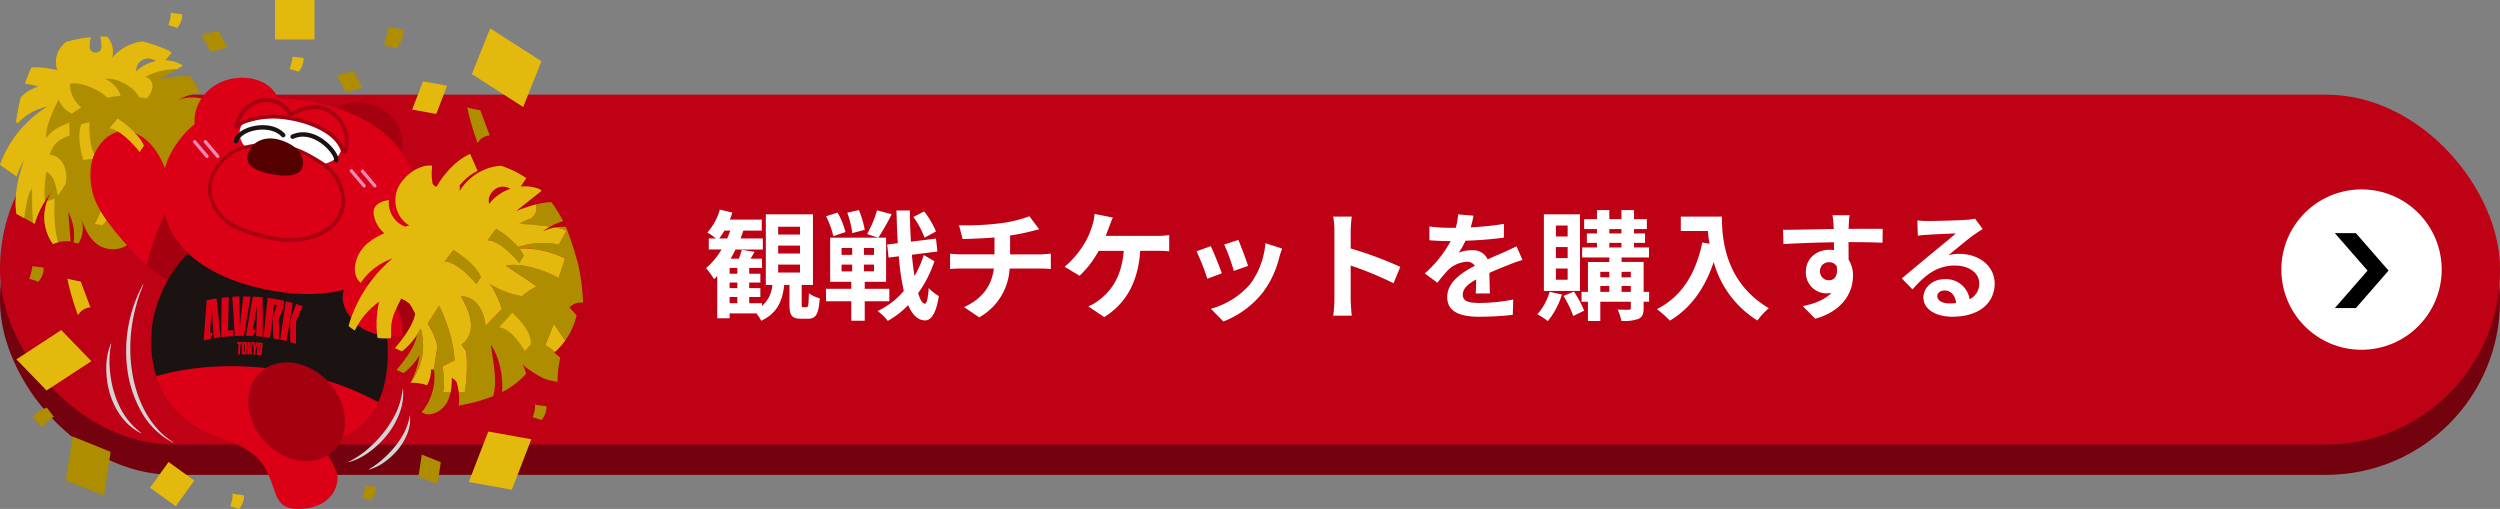 <svg xmlns="http://www.w3.org/2000/svg" width="589.458" height="120" viewBox="0 0 589.458 120">
  <rect x="0" y="0" width="589.458" height="120" fill="#808080" stroke="none"/>
  <g id="组_26015" data-name="组 26015" transform="translate(-16 -1265.013)">
    <g id="组_25719" data-name="组 25719" transform="translate(16 1433.487)">
      <rect id="矩形_25839" data-name="矩形 25839" width="589.458" height="82.49" rx="41" transform="translate(0 -139)" fill="#74010e"/>
    </g>
    <g id="组_25714" data-name="组 25714" transform="translate(16 1287.332)">
      <rect id="矩形_25839-2" data-name="矩形 25839" width="589.458" height="82.49" rx="41" fill="#be0115"/>
      <path id="路径_110972" data-name="路径 110972" d="M-136.36-10.836h5.152V-8.96h-5.152Zm0-4.48h5.152v1.876h-5.152Zm0-4.452h5.152v1.848h-5.152ZM-147.812-3.192h1.82v1.456h-1.82Zm1.82-5.488h-1.82v-1.372h1.82Zm0,3.388h-1.82V-6.608h1.82ZM-150.276-17a13.246,13.246,0,0,0,1.232-1.848h1.4c-.224.616-.476,1.26-.728,1.848ZM-130.424-.784c-.364,0-.392-.084-.392-.812V-6.048h2.66V-22.68h-11.116V-6.048h1.54a7.158,7.158,0,0,1-2.436,4.956v-.644h-3.024V-3.192h2.632v-2.1h-2.632V-6.608h2.632V-8.68h-2.632v-1.372h3.024v-2.184h-2.716c.308-.476.644-1.036.952-1.6l-3-.5a16.742,16.742,0,0,1-.7,2.1h-1.96c.42-.7.812-1.4,1.176-2.156h6.44V-17h-5.264q.378-.924.672-1.848h4.34v-2.6h-7.532a16.5,16.5,0,0,0,.588-1.652l-2.94-.7a13.835,13.835,0,0,1-2.94,5.4,14.73,14.73,0,0,1,2.016,1.4h-1.68v2.6h3a17.234,17.234,0,0,1-3.64,4.4,19.6,19.6,0,0,1,1.876,2.6c.252-.224.5-.476.756-.728V1.82h2.912V.672h6.3a8.05,8.05,0,0,1,1.148,1.736c3.864-1.792,5.012-4.76,5.432-8.456h1.232V-1.54c0,2.6.476,3.472,2.744,3.472h1.624c1.82,0,2.52-.98,2.772-4.816a8.19,8.19,0,0,1-2.548-1.176c-.084,2.884-.168,3.276-.56,3.276Zm31.276-17.864a20.453,20.453,0,0,0-2.8-4.732l-2.52,1.316a21.588,21.588,0,0,1,2.632,4.872Zm-16.8-.392a23.069,23.069,0,0,0-1.372-4.648l-2.744.616a22.21,22.21,0,0,1,1.176,4.816Zm-4.536.532A18.061,18.061,0,0,0-122.36-23.1l-2.716.868a18.963,18.963,0,0,1,1.708,4.7Zm-.924,7.672h2.492v1.6h-2.492Zm0-3.92h2.492v1.624h-2.492Zm7.644,1.624h-2.38v-1.624h2.38Zm0,3.892h-2.38v-1.6h2.38Zm3.612,7.056v-2.94h-5.8V-6.776h5.04V-17.192h-1.82a57.765,57.765,0,0,0,3.136-5.516l-3.444-.924a26.875,26.875,0,0,1-2.352,5.6l2.548.84H-124.1V-6.776h4.984v1.652h-5.964v2.94h5.964V2.408h3.164V-2.184Zm8.12-10.892a24.938,24.938,0,0,1-2.184,4.928c-.252-1.484-.448-3.192-.616-5.012l6.02-.756-.336-3.052-5.908.728c-.14-2.324-.224-4.788-.252-7.364h-3.164c.084,2.744.168,5.32.308,7.728l-2.492.308.336,3.08,2.408-.308a55.941,55.941,0,0,0,1.176,8.176A18.374,18.374,0,0,1-112.924.112a11.894,11.894,0,0,1,2.408,2.324A20.222,20.222,0,0,0-105.7-1.288c.952,2.268,2.24,3.556,3.92,3.612,1.176.056,2.576-1.036,3.3-5.74a10.137,10.137,0,0,1-2.38-1.9c-.168,2.408-.448,3.7-.924,3.7-.588-.056-1.12-.952-1.568-2.492a27.732,27.732,0,0,0,3.836-7.532Zm20.356-.168V-17.7a45.2,45.2,0,0,0,4.7-.924c.476-.112,1.2-.308,2.156-.532l-2.3-3.08a30.349,30.349,0,0,1-7.056,1.68,66.075,66.075,0,0,1-9.548.448l.868,3.248c1.876-.056,4.816-.14,7.5-.364v3.976h-7.9a24.374,24.374,0,0,1-2.576-.168V-9.8c.728-.056,1.764-.112,2.632-.112h7.7c-.532,4.144-2.772,7.14-7.028,9.1L-88.956,1.6A14.027,14.027,0,0,0-81.788-9.912h7.252c.756,0,1.708.056,2.464.112v-3.612c-.616.056-1.96.168-2.548.168Zm22.54-4.368c.308-.728.56-1.456.784-2.044s.588-1.568.9-2.268l-4.312-.868a11,11,0,0,1-.588,2.884A17.6,17.6,0,0,1-63.98-16.1a21.441,21.441,0,0,1-4.844,5.768L-65.3-8.2a22.958,22.958,0,0,0,4.508-5.88h5.908c-.448,5.852-2.772,9.3-5.712,11.536A10.426,10.426,0,0,1-63.252-.98l3.78,2.52c5.068-3.192,7.98-8.176,8.484-15.624h3.92a28.943,28.943,0,0,1,2.912.112v-3.836a18.36,18.36,0,0,1-2.912.2Zm31.276.952-3.332,1.092a46.637,46.637,0,0,1,2.268,6.216l3.36-1.176C-25.956-11.816-27.328-15.456-27.86-16.66Zm6.384.784a18.871,18.871,0,0,1-3.556,9.6,18.84,18.84,0,0,1-9.3,5.852l2.94,3a21.866,21.866,0,0,0,9.38-6.944,22.577,22.577,0,0,0,3.808-8.2c.168-.56.336-1.148.672-2.044Zm-12.88.7-3.36,1.2A56.556,56.556,0,0,1-35.168-7.5l3.416-1.288C-32.312-10.36-33.656-13.748-34.356-15.176ZM10.332-10.3a91.449,91.449,0,0,0-11.7-4.34V-18.76a30.451,30.451,0,0,1,.252-3.388H-5.488a19.529,19.529,0,0,1,.28,3.388V-2.688A29.961,29.961,0,0,1-5.488,1.2H-1.12c-.112-1.12-.252-3.08-.252-3.892v-7.924A80.875,80.875,0,0,1,8.736-6.44ZM31.444-4.032c-.028-1.26-.084-3.3-.112-4.844,1.708-.784,3.276-1.4,4.508-1.876a29.4,29.4,0,0,1,3.3-1.176l-1.4-3.22c-1.008.476-1.988.952-3.052,1.428-1.148.5-2.324.98-3.752,1.652a3.777,3.777,0,0,0-3.7-2.156,8.678,8.678,0,0,0-3.136.56,16.937,16.937,0,0,0,1.6-2.8,90.331,90.331,0,0,0,9.044-.728l.028-3.248a64.03,64.03,0,0,1-7.84.812c.336-1.12.532-2.072.672-2.744l-3.64-.308a15.43,15.43,0,0,1-.56,3.164H22.064a35.576,35.576,0,0,1-4.872-.308v3.248c1.512.14,3.556.2,4.676.2H22.2a27.1,27.1,0,0,1-6.1,7.616l2.968,2.212A35.512,35.512,0,0,1,21.644-9.6a6.862,6.862,0,0,1,4.34-1.9,2.167,2.167,0,0,1,1.932.952c-3.164,1.624-6.524,3.864-6.524,7.392,0,3.584,3.276,4.62,7.616,4.62a76.718,76.718,0,0,0,7.84-.448L36.96-2.6a42.412,42.412,0,0,1-7.868.812c-2.716,0-4.032-.42-4.032-1.96,0-1.372,1.12-2.464,3.164-3.584-.028,1.2-.056,2.492-.112,3.3Zm18.34-13.44H47.012v-2.576h2.772Zm0,5.1H47.012v-2.6h2.772Zm0,5.1H47.012V-9.912h2.772ZM52.7-22.68H44.184V-4.62H52.7ZM45.528-4.424A13.283,13.283,0,0,1,42.644.868a17.049,17.049,0,0,1,2.464,1.624A18.536,18.536,0,0,0,48.44-3.78Zm3.276.98a24.263,24.263,0,0,1,2.3,4.732L53.676.028A25.544,25.544,0,0,0,51.268-4.48ZM62.5-4.4V-5.8H64.68v1.4ZM57.484-5.8h2.128v1.4H57.484Zm2.128-3.332V-7.84H57.484V-9.128Zm5.068,0V-7.84H62.5V-9.128ZM59.612-15.96h2.856v1.092H59.612Zm0-3.248h2.856v1.036H59.612ZM68.992-4.4H67.7v-7.056H62.5v-1.064h6.468v-2.352H65.436V-15.96h2.6v-2.212h-2.6v-1.036H68.46V-21.56H65.436v-2.128H62.468v2.128H59.612v-2.128H56.7v2.128H53.676v2.352H56.7v1.036H54.32v2.212H56.7v1.092H53.2v2.352h6.412v1.064h-5.04V-4.4H53.06v2.324h1.512V2.464h2.912V-2.072h7.2V-.616c0,.308-.112.42-.476.42-.336,0-1.54,0-2.632-.028a10.2,10.2,0,0,1,.868,2.66A10.009,10.009,0,0,0,66.5,1.96c.924-.448,1.2-1.148,1.2-2.548V-2.072h1.288Zm7.476-17.752v3.388h6.384c.084.952.2,1.96.392,3.024l-1.708-.308C80-8.68,76.664-3.276,70.84-.336A26.593,26.593,0,0,1,73.892,2.38c4.872-2.912,8.232-7.56,10.332-13.832a23.659,23.659,0,0,0,10.3,13.8A17.927,17.927,0,0,1,97.216-.56c-10.3-6.076-11.06-16.3-11.06-21.588ZM109.284-9.212a2.07,2.07,0,0,1,2.128-2.184,1.977,1.977,0,0,1,1.82.98c.364,2.408-.672,3.276-1.82,3.276A2.06,2.06,0,0,1,109.284-9.212Zm14.784-10.052c-1.456-.028-5.236,0-8.036,0,0-.336.028-.616.028-.84.028-.448.112-1.932.2-2.38h-4.032a18.762,18.762,0,0,1,.252,2.408,7.107,7.107,0,0,1,.028.84c-3.724.056-8.764.2-11.928.2l.084,3.36c3.416-.2,7.7-.364,11.9-.42l.028,1.848a6.652,6.652,0,0,0-1.092-.084c-3.024,0-5.544,2.044-5.544,5.18a4.885,4.885,0,0,0,4.788,5.1A5.987,5.987,0,0,0,112-4.2c-1.54,1.652-3.976,2.576-6.776,3.164l2.94,2.968c6.776-1.9,8.9-6.5,8.9-10.108a6.837,6.837,0,0,0-1.036-3.836c0-1.2,0-2.716-.028-4.116,3.752,0,6.356.056,8.036.14ZM139.748-1.68c-1.624,0-2.8-.7-2.8-1.736,0-.7.672-1.316,1.708-1.316,1.512,0,2.548,1.176,2.716,2.968A14.618,14.618,0,0,1,139.748-1.68Zm6.1-19.992a13.372,13.372,0,0,1-2.128.28c-1.568.14-7.5.28-8.96.28-.784,0-1.736-.056-2.52-.14l.112,3.612a18.3,18.3,0,0,1,2.268-.224c1.456-.112,5.264-.28,6.692-.308-1.372,1.2-4.256,3.528-5.8,4.816-1.652,1.344-4.984,4.172-6.944,5.768l2.52,2.6c2.968-3.36,5.74-5.628,10-5.628,3.22,0,5.74,1.68,5.74,4.172a4.043,4.043,0,0,1-2.268,3.78,5.583,5.583,0,0,0-5.908-4.732c-2.94,0-4.984,2.072-4.984,4.312,0,2.772,2.912,4.536,6.776,4.536,6.692,0,10.024-3.472,10.024-7.84,0-4.032-3.584-6.972-8.288-6.972a9.324,9.324,0,0,0-2.6.308c1.736-1.4,4.648-3.864,6.132-4.9q.924-.63,1.932-1.26Z" transform="translate(319.839 50.904)" fill="#fff"/>
      <circle id="椭圆_378" data-name="椭圆 378" cx="18.904" cy="18.904" r="18.904" transform="translate(537.902 22.341)" fill="#fff"/>
      <g id="组_25717" data-name="组 25717" transform="translate(550.518 32.652)">
        <g id="组_22953" data-name="组 22953">
          <path id="路径_53131" data-name="路径 53131" d="M154.952,23.89H149.99l7.708,8.835-7.708,8.827h4.962l7.7-8.827Z" transform="translate(-149.99 -23.89)"/>
        </g>
      </g>
    </g>
    <g id="组_25716" data-name="组 25716" transform="translate(16 1265.013)">
      <path id="路径_53153" data-name="路径 53153" d="M124.336,166.873c-4.6-2.4-10.788-1.88-13.3,2.729-.475.87-.774,1.464-1.046,1.9a3.141,3.141,0,0,1-.612.762,5.509,5.509,0,0,1-3.26.656c-.951.01-3.021-.006-3.021-.006s-.505,0-1.13,0c.035.307.073.617.11.928,8.949.247,18.139,2.964,26.226,6.781a21,21,0,0,0,.931-2.1A9.635,9.635,0,0,0,124.336,166.873Z" transform="translate(-59.91 -125.504)" fill="#dc0017"/>
      <path id="路径_53154" data-name="路径 53154" d="M101.191,144.486c-.06-.034-.126-.059-.188-.091l.13.133Z" transform="translate(-59.881 -124.868)" fill="#ae8d00"/>
      <path id="路径_53155" data-name="路径 53155" d="M94.53,142.369l1.341-1.511a9.9,9.9,0,0,0-2.154.19A2.1,2.1,0,0,1,94.53,142.369Z" transform="translate(-59.661 -124.762)" fill="#ae8d00"/>
      <path id="路径_53156" data-name="路径 53156" d="M85.859,138.331" transform="translate(-59.425 -124.686)" fill="#ae8d00"/>
      <path id="路径_53157" data-name="路径 53157" d="M109.9,157.02a5.959,5.959,0,0,0-3.149-2.641l2.441.178a49.216,49.216,0,0,0-2.639-6.69,9.73,9.73,0,0,0-5.717.138,14.234,14.234,0,0,1,4.949-1.647,43.473,43.473,0,0,0-2.286-3.834l-.017,0a22.47,22.47,0,0,0-7.45.855l5.674-3.332c-.038-.049-.079-.1-.116-.145a7.846,7.846,0,0,0-4.055-1.147,9.955,9.955,0,0,0-6.8,2.627,2.8,2.8,0,0,1,2.295-3,2.911,2.911,0,0,1,2.354.559,9.966,9.966,0,0,1,2.154-.189l1.533-1.727c-.145-.15-.3-.291-.447-.438a36.085,36.085,0,0,0-6.351-2.285,10.736,10.736,0,0,0-1.628.3,11.083,11.083,0,0,0-5.6,3.573h0a5.4,5.4,0,0,0,.192-1.289,5.31,5.31,0,0,0-1.382-3.728c-.529-.009-1.058-.008-1.587.008a7.2,7.2,0,0,1,.209,1.255c.041.592.211,1.61-.3,2.118a1.465,1.465,0,0,1-2.4-.565A8.545,8.545,0,0,1,80,133.312a31.6,31.6,0,0,0-5.8,1.107,7.1,7.1,0,0,0-1.7,1.965,5.72,5.72,0,0,0-.376,4.691,26.2,26.2,0,0,0-4.231-.627,12.324,12.324,0,0,0-1.892.007q-.858,1.919-1.525,3.871a10.409,10.409,0,0,1,3.115.627,11.837,11.837,0,0,0-2.666,1.3,7.4,7.4,0,0,0-1.393,1.225,50.976,50.976,0,0,0-1.132,5.677,3.369,3.369,0,0,0,.354.482,13.158,13.158,0,0,1,7.071-3.995A26.668,26.668,0,0,0,58.6,163.4l3.942,2.753a16.091,16.091,0,0,1,1.748-3.908c-.039.375-2.721,6.594-1.807,12.705l4.286,2.336a21.115,21.115,0,0,1,3.847-7.3,11.067,11.067,0,0,0,.484,12.079,7.81,7.81,0,0,1,4.147-.605q-.272-3.446-.543-6.893a11.477,11.477,0,0,1,1.247,7.149c.389.066.777.171,1.146.21a6.717,6.717,0,0,0,.6-5.98c.892,2.395,1.89,4.922,4.155,6.4s6.218,1.278,7.69-1.046q-1.127-1.321-2.254-2.641l2.524-.878c.618,2.078,2.288,2.5,1.468,4.617,1.383-.231.985,1.406,2.368,1.175a18.308,18.308,0,0,0-.145-10.343,11.213,11.213,0,0,0,6.629,4.269l2.076-3.655-2.027-2.075a13.72,13.72,0,0,0,5.434-6.725l-1.225-1.634c1.438-1.377,4.4-.755,4.75,1a6.118,6.118,0,0,0,1.592-3.612Q110.387,158.9,109.9,157.02Z" transform="translate(-58.603 -124.529)" fill="#ae8d00"/>
      <path id="路径_53158" data-name="路径 53158" d="M83.451,178.75l-1.776-.328s3.23-5.737,2.345-8.774l2.9.919S85.913,176.21,83.451,178.75Z" transform="translate(-59.298 -125.63)" fill="#e4b90e"/>
      <path id="路径_53159" data-name="路径 53159" d="M78.361,154.431l1.942-.425s-.495,6.229,1.85,8.493l-3.352.363S77.1,157.6,78.361,154.431Z" transform="translate(-59.185 -125.158)" fill="#e4b90e"/>
      <path id="路径_53160" data-name="路径 53160" d="M105.835,182.607c-1.79-3.755-6.944-16.8-8.943-20.416s-5.513-6.654-9.335-6c-3.3.564-5.975,3.906-6.733,7.571a16.144,16.144,0,0,0,1.834,10.669c1.684,3.158,5.977,8.189,8.426,10.626,3.268,3.251,6.933,6.426,11.168,7.769Z" transform="translate(-59.265 -125.221)" fill="#dc0017"/>
      <path id="路径_53161" data-name="路径 53161" d="M106.249,183.064c-1-2.109-3.072-7.148-5.044-11.8a56.686,56.686,0,0,0-6.916,16.876,24.1,24.1,0,0,0,8.378,5.143Z" transform="translate(-59.679 -125.678)" fill="#a5000f"/>
      <path id="路径_53162" data-name="路径 53162" d="M93.343,159.477l-1,1.505s-4.012-5.22-7.154-5.6l1.981-2.305S91.97,156.216,93.343,159.477Z" transform="translate(-59.404 -125.13)" fill="#e4b90e"/>
      <path id="路径_53163" data-name="路径 53163" d="M149.669,218.982c1.945-5.631,1.779-12.357.645-17.64-.378-1.764-3.012-11.26-5.752-11.463l-39.693-4.837A29.219,29.219,0,0,0,97.5,195.851c-5.18,12.772-1.72,29.211,15.979,34.069,0,0,5.247,2.062,7.3,4.525,4.788,5.752,2.486,11.545,9.033,11.646s9.352-3.747,9.508-7.233c.106-2.343-4.375-8.691-4.38-8.7.14.2,1.723-.13,1.918-.159a16.82,16.82,0,0,0,4.546-1.337A15.809,15.809,0,0,0,149.669,218.982Z" transform="translate(-59.709 -126.094)" fill="#dc0017"/>
      <path id="路径_53164" data-name="路径 53164" d="M150.314,201.342c-.378-1.764-3.012-11.26-5.752-11.463l-39.693-4.837A29.219,29.219,0,0,0,97.5,195.851a27.839,27.839,0,0,0-.966,18.937c15.9-4.588,36.76-2.439,52.356,6.134q.435-.944.782-1.941C151.614,213.351,151.448,206.625,150.314,201.342Z" transform="translate(-59.709 -126.094)" fill="#1a1311"/>
      <path id="路径_53165" data-name="路径 53165" d="M147.84,189.957c-5.45,1.282-8.643,6.8-2.8,12.5,6.379,6.214,24.242,2.247,24.689-6.463s-8.314-8.317-11.623-6.748-1.631,1.8-1.631,1.8S151.648,189.062,147.84,189.957Z" transform="translate(-61.115 -126.194)" fill="#dc0017"/>
      <path id="路径_53166" data-name="路径 53166" d="M158.169,189.241c-2.2,1.043-2.2,1.494-1.946,1.679.2.072.314.119.314.119a.8.8,0,0,1-.314-.119c-1.115-.41-5.086-1.724-8.325-.962a8.663,8.663,0,0,0-4.04,2.122,14.807,14.807,0,0,1,10.081,5.514,11.857,11.857,0,0,1,2.114,7.8c6.686-.538,13.465-4.084,13.739-9.408C170.24,187.28,161.478,187.673,158.169,189.241Z" transform="translate(-61.173 -126.194)" fill="#a5000f"/>
      <path id="路径_53167" data-name="路径 53167" d="M155.8,160.969a9.457,9.457,0,0,0-3.185-9.14c-3.351-2.818-8.424-3.72-12.062-1.28C146.856,152.657,152.367,155.913,155.8,160.969Z" transform="translate(-61.073 -125.011)" fill="#a5000f"/>
      <path id="路径_53168" data-name="路径 53168" d="M158.1,172.546a13.635,13.635,0,0,1-.447,3.753c-.02.083-.047.162-.072.242-.1.4-.2.8-.32,1.2a20.923,20.923,0,0,1-1.346,3.321c-.072.155-.15.306-.23.46a21.435,21.435,0,0,1-10.178,10c-6.889,3.254-15.365,3.127-22.95,1.579-12.391-2.526-24.838-9.291-24.593-23.475a20.623,20.623,0,0,1,.435-3.892c.083-.38.175-.756.281-1.132l.072-.3a13.662,13.662,0,0,1,1.362-3.377,19.391,19.391,0,0,1,2.141-3.333,24.1,24.1,0,0,1,3.44-3.531v-.008c-.443-4.7,3.044-9.1,7.732-10.416,4.75-1.334,10.206.112,11.917,4.415a44.41,44.41,0,0,1,13.713,2.248c9.276,3.056,16.876,8.571,18.749,18.607A17.992,17.992,0,0,1,158.1,172.546Z" transform="translate(-59.789 -124.831)" fill="#dc0017"/>
      <path id="路径_53169" data-name="路径 53169" d="M108.828,162.55a.4.4,0,0,1-.3-.14l-2.957-3.5a.4.4,0,0,1,.6-.511l2.958,3.5a.4.4,0,0,1-.048.558A.391.391,0,0,1,108.828,162.55Z" transform="translate(-60.016 -125.286)" fill="#e88ab3"/>
      <path id="路径_53170" data-name="路径 53170" d="M111.436,162.547a.4.4,0,0,1-.3-.14l-2.958-3.5a.4.4,0,0,1,.605-.511l2.957,3.5a.4.4,0,0,1-.3.651Z" transform="translate(-60.095 -125.286)" fill="#e88ab3"/>
      <path id="路径_53171" data-name="路径 53171" d="M147.018,169.728a.394.394,0,0,1-.3-.141l-2.957-3.5a.4.4,0,1,1,.605-.511l2.957,3.5a.4.4,0,0,1-.3.652Z" transform="translate(-61.167 -125.503)" fill="#e88ab3"/>
      <path id="路径_53172" data-name="路径 53172" d="M149.626,169.724a.4.4,0,0,1-.3-.14l-2.958-3.5a.4.4,0,0,1,.605-.511l2.957,3.5a.4.4,0,0,1-.3.651Z" transform="translate(-61.246 -125.503)" fill="#e88ab3"/>
      <path id="路径_53173" data-name="路径 53173" d="M136.653,154.706a86.022,86.022,0,0,0-14.3-3.2c-3.512-.364-5.155,3.025-5.336,3.821a4.088,4.088,0,0,0,.229,2.946,3.4,3.4,0,0,0,2.59,2.148c1.622.379,3.159-.557,6.583.241,4.01,1.07,5.005,2.472,7.146,2.973a6.472,6.472,0,0,0,4.76-.464,4.267,4.267,0,0,0,2.378-2.415C141.039,159.973,141.35,156.189,136.653,154.706Z" transform="translate(-60.359 -125.082)" fill="#fff"/>
      <path id="路径_53174" data-name="路径 53174" d="M140.665,170.453c-1.122-4.613-3.743-6.212-7.726-8.445a21.446,21.446,0,0,0-6.066-2.268h0c-.17-.037-.331-.07-.479-.1a16.1,16.1,0,0,0-5.886-.1c-3.6.606-5.9,1.087-8.6,4.368-4.967,6.046-1.289,12.686,4.185,15.074a33.537,33.537,0,0,0,3.441,1.327l0,0c.139.042.277.084.42.125a45.709,45.709,0,0,0,5.067,1.169C133.028,183.107,142.842,179.4,140.665,170.453Z" transform="translate(-60.139 -125.318)" fill="#dc0017"/>
      <path id="路径_53175" data-name="路径 53175" d="M141.161,170.346c-1.151-4.709-3.826-6.406-7.961-8.714a22.136,22.136,0,0,0-6.8-2.427l-.209-.038v0a16.237,16.237,0,0,0-5.7-.031c-3.726.633-6.095,1.182-8.836,4.524a9.566,9.566,0,0,0-2.395,7.442,11.161,11.161,0,0,0,6.661,8.253,31.355,31.355,0,0,0,3.988,1.505c.074.023.146.046.22.067l.088.024h0c1.613.47,3.2.788,4.711,1.072,5.185.977,10.637-.292,13.768-3.1A8.282,8.282,0,0,0,141.161,170.346Zm-3.084,7.931c-2.892,2.607-7.986,3.8-12.868,2.9-1.5-.275-3.069-.588-4.661-1.047h0c-.088-.024-.177-.047-.265-.074a30.207,30.207,0,0,1-3.919-1.464,10.462,10.462,0,0,1-6.3-7.7,8.671,8.671,0,0,1,2.195-6.754c2.56-3.113,4.7-3.6,8.359-4.212a15.571,15.571,0,0,1,5.463.049v0c.066.013.135.024.2.037a21.193,21.193,0,0,1,6.5,2.346c4.031,2.27,6.433,3.8,7.491,8.175A7.5,7.5,0,0,1,138.077,178.278Z" transform="translate(-60.128 -125.306)" fill="#a5000f"/>
      <path id="路径_53176" data-name="路径 53176" d="M125.614,158.06c-.113-.026-.227-.046-.34-.069l-.007.016c-2.835-.454-5.586.786-6.441,3.734-.639,2.206,1.467,3.643,4.462,4.36.129.03.257.057.385.084,3.94.864,7.337.715,8-1.419C132.641,161.615,129.789,159.018,125.614,158.06Z" transform="translate(-60.415 -125.276)" fill="#540000"/>
      <ellipse id="椭圆_377" data-name="椭圆 377" cx="10.279" cy="12.643" rx="10.279" ry="12.643" transform="matrix(0.743, -0.67, 0.67, 0.743, 53.827, 94.582)" fill="#a5000f"/>
      <path id="路径_53177" data-name="路径 53177" d="M121.319,207.528c-.117,1.165-.177,1.747-.3,2.911.449.034.672.054,1.118.1.133-1.159.2-1.739.329-2.9C122.01,207.588,121.78,207.566,121.319,207.528Zm.407,2.5-.184-.017c.086-.807.129-1.21.214-2.018l.188.017C121.858,208.815,121.814,209.219,121.726,210.025Z" transform="translate(-60.485 -126.771)" fill="#dc0017"/>
      <path id="路径_53178" data-name="路径 53178" d="M122.321,196.533c.059,3.727.065,5.588.029,9.3-.615-.068-.923-.1-1.542-.139.1-2.9.136-4.359.192-7.273-.389,2.33-.581,3.5-.961,5.829.293.014.438.023.73.044-.3.538-.446.81-.738,1.354-.655-.034-.982-.044-1.64-.05.626-3.7.948-5.546,1.611-9.231C120.933,196.406,121.4,196.44,122.321,196.533Z" transform="translate(-60.405 -126.435)" fill="#dc0017"/>
      <path id="路径_53179" data-name="路径 53179" d="M110.511,206.22c-.181-2.886-.282-4.328-.5-7.211-.165,2.391-.244,3.586-.4,5.975.292-.056.437-.083.73-.135-.245.6-.367.907-.605,1.514-.655.126-.98.2-1.631.348.27-3.79.414-5.685.722-9.475.923-.191,1.388-.274,2.318-.415.417,3.656.6,5.489.927,9.158C111.445,206.065,111.134,206.112,110.511,206.22Z" transform="translate(-60.095 -126.449)" fill="#dc0017"/>
      <path id="路径_53180" data-name="路径 53180" d="M115.224,205.673c-1.136.07-1.7.124-2.837.272.05-3.718.069-5.579.091-9.3.678-.083,1.017-.118,1.7-.175h0c-.068,3.16-.106,4.74-.193,7.9.517-.048.776-.067,1.294-.1C115.258,204.832,115.246,205.112,115.224,205.673Z" transform="translate(-60.224 -126.438)" fill="#dc0017"/>
      <path id="路径_53181" data-name="路径 53181" d="M115.065,196.407c.682-.045,1.022-.06,1.7-.078.056,2.847.075,4.27.092,7.113.318-2.851.478-4.276.8-7.127.68,0,1.02,0,1.7.024-.631,3.694-.938,5.544-1.533,9.249-.866,0-1.3.013-2.168.058C115.468,201.952,115.348,200.1,115.065,196.407Z" transform="translate(-60.305 -126.433)" fill="#dc0017"/>
      <path id="路径_53182" data-name="路径 53182" d="M117.417,207.816c-.142,0-.212,0-.355,0-.06,1.006-.09,1.508-.152,2.513-.19,0-.284.007-.474.014.057-1,.085-1.508.141-2.514l-.355.014c.009-.17.014-.254.022-.424.48-.018.721-.025,1.2-.03C117.433,207.562,117.428,207.646,117.417,207.816Z" transform="translate(-60.34 -126.767)" fill="#dc0017"/>
      <path id="路径_53183" data-name="路径 53183" d="M119.137,210.34c-.189-.006-.283-.008-.472-.012.092-1.17.138-1.755.228-2.926.194,0,.291.007.485.014C119.283,208.585,119.234,209.17,119.137,210.34Z" transform="translate(-60.414 -126.768)" fill="#dc0017"/>
      <path id="路径_53184" data-name="路径 53184" d="M120.614,210.41c-.188-.013-.282-.018-.469-.028.043-.461.064-.691.108-1.151-.074-.658-.112-.986-.189-1.644-.134.471-.2.707-.333,1.18.062.64.092.96.15,1.6-.178-.009-.268-.013-.446-.019-.048-.639-.073-.959-.125-1.6.132-.531.2-.8.332-1.325l.4.018h0c.194.01.291.015.484.027.01.445.015.667.023,1.111.092-.438.138-.657.231-1.094.193.014.29.02.483.036-.218.693-.326,1.041-.54,1.736C120.682,209.721,120.66,209.951,120.614,210.41Z" transform="translate(-60.433 -126.768)" fill="#dc0017"/>
      <path id="路径_53185" data-name="路径 53185" d="M124.976,206.192c-.043-1.865-.073-2.8-.149-4.672.395-1.267.595-1.9,1-3.156-.267-.049-.4-.074-.669-.118-.374,3.132-.566,4.7-.961,7.818-.61-.094-.917-.135-1.53-.2.405-3.667.6-5.5.98-9.181a34.74,34.74,0,0,1,3.9.693c-.106.756-.159,1.133-.266,1.886-.419,1-.626,1.508-1.034,2.522.082,1.881.114,2.818.161,4.69C125.838,206.348,125.552,206.293,124.976,206.192Z" transform="translate(-60.534 -126.444)" fill="#dc0017"/>
      <path id="路径_53186" data-name="路径 53186" d="M128.209,206.895c-.593-.156-.891-.228-1.491-.359.547-3.613.814-5.423,1.335-9.05.654.155.98.241,1.626.423C129.1,201.511,128.81,203.308,128.209,206.895Z" transform="translate(-60.656 -126.469)" fill="#dc0017"/>
      <path id="路径_53187" data-name="路径 53187" d="M129.156,207.156c.022-2.035.024-3.055,0-5.1.553-1.56.833-2.337,1.4-3.884.61.186.913.285,1.514.5-.632,1.506-.945,2.265-1.559,3.789.033,2.061.037,3.088.024,5.133C129.991,207.4,129.714,207.317,129.156,207.156Z" transform="translate(-60.73 -126.489)" fill="#dc0017"/>
      <path id="路径_53188" data-name="路径 53188" d="M117.537,207.392c-.075,1.174-.113,1.76-.19,2.934.453-.007.68-.007,1.132,0,.09-1.171.135-1.756.223-2.928C118.236,207.389,118,207.388,117.537,207.392Zm.5,2.458h-.187c.057-.814.086-1.221.142-2.036h.191C118.129,208.628,118.1,209.035,118.04,209.85Z" transform="translate(-60.374 -126.767)" fill="#dc0017"/>
      <path id="路径_53189" data-name="路径 53189" d="M71.854,172.585l-1.8.531a11.525,11.525,0,0,0-.443,1.605c.022.224.046.441.072.639a2.935,2.935,0,0,0-.215.258,10.686,10.686,0,0,0,1.957,7.636,7.813,7.813,0,0,1,1.218-.417C71.343,178.778,71.854,172.585,71.854,172.585Z" transform="translate(-58.928 -125.718)" fill="#e4b90e"/>
      <path id="路径_53190" data-name="路径 53190" d="M101.7,140.044l-.118-.143a7.739,7.739,0,0,0-3.9-1.14c-.051,0-.1-.008-.158-.008.075-.083.146-.167.221-.25.439-.491.875-.985,1.315-1.48-.146-.146-.3-.289-.448-.435a35.842,35.842,0,0,0-6.35-2.284,10.812,10.812,0,0,0-1.631.3,11.12,11.12,0,0,0-5.6,3.575,5.144,5.144,0,0,0,.194-1.291,5.306,5.306,0,0,0-1.381-3.725c-.53-.012-1.057-.008-1.588,0a7.23,7.23,0,0,1,.209,1.255c.04.594.21,1.611-.3,2.122a1.468,1.468,0,0,1-2.4-.566,8.586,8.586,0,0,1,.234-2.66,31.614,31.614,0,0,0-5.8,1.1,7.108,7.108,0,0,0-1.7,1.964,5.721,5.721,0,0,0-.376,4.691,26.271,26.271,0,0,0-4.232-.626,12.085,12.085,0,0,0-1.892.008q-.855,1.917-1.525,3.868a10.383,10.383,0,0,1,3.116.629,11.769,11.769,0,0,0-2.665,1.3,7.369,7.369,0,0,0-1.393,1.223,51.253,51.253,0,0,0-1.133,5.678,3.719,3.719,0,0,0,.352.482,13.146,13.146,0,0,1,7.071-3.994A26.652,26.652,0,0,0,58.6,163.4q1.971,1.378,3.942,2.751a16.039,16.039,0,0,1,1.75-3.908c-.04.376-2.723,6.6-1.809,12.708q.908.493,1.817.99c.46-2.787.785-5.863,1.889-6.96-.036,2.1-.02,5.554.206,8.1.122.068.249.135.376.207a20.675,20.675,0,0,1,2.4-5.278A29.84,29.84,0,0,1,69.545,165c2.145,1.129,2.236,4.05,2.735,5.614.654-.915,1.264-1.865,1.829-2.839.582-3.322-.875-6.576-3.765-6.71.733-2.719,2.289-3.725,4.66-4.556-.028-1.038-.051-2.075-.08-3.112-1.369.76-3.373,1.093-5.412,3.647-.293-2.383,1.6-6.516,2.9-8.991a6.277,6.277,0,0,0,3.151,3.258,24.981,24.981,0,0,1,2.213-1.445,7.132,7.132,0,0,1-2.672-5.546c2.427-.7,7.327,1.567,8.745,3.234a19.713,19.713,0,0,1,3.159-.38c-.059-1.441-2.43-3.769-3.666-4.014,2.744-.491,6.92,1.9,8.041,4.26.605.091,1.207.2,1.8.324a4.438,4.438,0,0,0,1.295-2.32,2.2,2.2,0,0,0-1.616-2.767,15.611,15.611,0,0,1,7.5-1.824C100.816,140.567,101.259,140.306,101.7,140.044Zm-10.974,1.335a2.8,2.8,0,0,1,2.3-2.993,2.885,2.885,0,0,1,2.351.559A8.822,8.822,0,0,0,90.729,141.378Z" transform="translate(-58.603 -124.529)" fill="#e4b90e"/>
      <path id="路径_53191" data-name="路径 53191" d="M69.618,174.788c-.059.3-.109.6-.144.9a2.935,2.935,0,0,1,.215-.258C69.663,175.229,69.64,175.012,69.618,174.788Z" transform="translate(-58.931 -125.785)" fill="#e4b90e"/>
      <path id="路径_53192" data-name="路径 53192" d="M192.024,179.174h0c.225-.126.454-.245.685-.36l.144-.071q.276-.134.558-.257l.2-.085q.268-.113.539-.216c.065-.025.13-.051.2-.076.24-.089.483-.174.726-.25h0a30.8,30.8,0,0,0-2.784-4.449c-.308,0-.616.024-.922.052a17.123,17.123,0,0,0-2.7.478,2.875,2.875,0,0,1-.665,2.89c-.7.763,0,0-3.148,1.622-1.472,0-2.75.053-3.587.129a90.93,90.93,0,0,1,10.757.594Z" transform="translate(-62.301 -125.743)" fill="#ae8d00"/>
      <path id="路径_53193" data-name="路径 53193" d="M199.158,193.546q-.068-.618-.15-1.235-.164-1.231-.383-2.445-.111-.607-.235-1.207a82.044,82.044,0,0,0-2.976-9.239h-.019c-.207-.013-.415-.019-.624-.02-.148,0-.3.006-.446.012-.058,0-.115,0-.174,0-.191.011-.382.027-.574.048l-.032,0c-.2.022-.408.051-.612.085h0c-.109.017-.218.032-.326.053.108-.021.217-.036.326-.053a9.683,9.683,0,0,1,2.613.76l-1.817,3.309a17.885,17.885,0,0,0-9.582.559,22.566,22.566,0,0,0-5.184-4.286l-1.118,1.473-.231.3-.681.9c3.264.107,7.484,5.35,7.484,5.35l1.018-1.717a8.054,8.054,0,0,0-1.044-1.715,23.339,23.339,0,0,1,10.755,2.291c.008.678-1.369,4-1.362,4.674-8.181-4.185-12.542-2.908-12.542-2.908l7.27,4.834a20.694,20.694,0,0,0-3.468,2.393,22.727,22.727,0,0,1-7.725-2.977c1.153,1,2.638,4.759,2.986,5.947l-3.909,4.08c.051-1.383-1.011-6.995-5.747-7.052,2.091,3.574,3.863,8.265.457,11.129-.108.09-.209.183-.321.271l.984,1.379c.454,1.559.316,5.682.013,8.288-.07.6-.148,1.112-.23,1.5-.473.006-.95.007-1.425.01a13.555,13.555,0,0,1,0,3.221,41.835,41.835,0,0,0,8.129-2.225,14.338,14.338,0,0,0,.4-4.554c-.025-.528-.069-1.058-.123-1.587-.109-1.058-.264-2.109-.416-3.122-.077-.506-.152-1-.221-1.484s-.132-.949-.181-1.4h0a13.838,13.838,0,0,1,1,1.794q.147.317.282.644a18.349,18.349,0,0,1,1.025,3.485,20.929,20.929,0,0,1,.3,2.232,21.641,21.641,0,0,1,.064,2.272q-.01.38-.033.758h0l.371-.188a20,20,0,0,0,2.8-1.821q.666-.519,1.293-1.109c.416-.393.82-.811,1.206-1.254q-.18-.572-.385-1.133c-.138-.373-.285-.744-.446-1.108h0c.23.263.474.513.729.753a28.278,28.278,0,0,0,4.169,2.6q.4.154.806.283a13.561,13.561,0,0,0,1.674.413c.285.051.573.093.864.127h0a26.714,26.714,0,0,1,.627-5.69l-.6-.5-.812-.678c.052-.046.1-.093.153-.14a7.434,7.434,0,0,0-2.274-1.566l2-5.071s1.219,1.651,2.7,3.927a16.488,16.488,0,0,0,1.8-3.192,14.9,14.9,0,0,0,.878-2.78l-1.648-1.784a2.989,2.989,0,0,1,1.032-.831,3.625,3.625,0,0,1,.838-.293,3.94,3.94,0,0,1,.885-.091l.055,0c.129,0,.258.01.386.024Q199.362,195.407,199.158,193.546Z" transform="translate(-61.965 -125.923)" fill="#ae8d00"/>
      <path id="路径_53194" data-name="路径 53194" d="M166.341,217.458c0-.074,0-.152.007-.228a26.759,26.759,0,0,0-.3-4.374l2.813-1.409c-.238-6.3-3.61-12.887-3.61-12.887l-2.725,4.253a14.848,14.848,0,0,1,2.338,5.571c-.358,1.32-.475,3.273-.95,5.286.034.007.069.011.1.017h0c.039.271.066.545.085.82,0,.062.008.125.012.188.014.251.021.5.02.756v.065a12.848,12.848,0,0,1-.15,1.814,13.224,13.224,0,0,1-.645,2.509l-.031.084c-.09.243-.188.485-.294.723-.01.023-.019.048-.03.071q-.176.391-.376.771l0,0c-.124.233-.257.46-.4.685-.038.061-.078.121-.116.182q-.164.256-.341.5c-.044.061-.087.123-.133.184-.159.214-.324.426-.5.629h0a2.693,2.693,0,0,0,1.141.477,3.231,3.231,0,0,0,.411.041,3.588,3.588,0,0,0,.789-.069l.145-.032a4.577,4.577,0,0,0,.616-.19,5.032,5.032,0,0,0,.5-.23,5.652,5.652,0,0,0,.95-.619c.089-.073.177-.147.263-.225a5.657,5.657,0,0,0,1.173-1.477,8.525,8.525,0,0,0,.846-2.423c-.6,0-1.2,0-1.8-.008A8.228,8.228,0,0,0,166.341,217.458Z" transform="translate(-61.693 -126.501)" fill="#ae8d00"/>
      <path id="路径_53195" data-name="路径 53195" d="M161.244,209.061a14.863,14.863,0,0,0-.152-3.193,16.487,16.487,0,0,0-.364-1.721c-.1.169-.831,1.339-.915,1.464C159.4,209.023,155,213.9,155,213.9l1.676.734a15.156,15.156,0,0,0,3.758-4.237,19.334,19.334,0,0,1-2.14,6.514A14.6,14.6,0,0,0,161.244,209.061Z" transform="translate(-61.509 -126.669)" fill="#ae8d00"/>
      <path id="路径_53196" data-name="路径 53196" d="M168.744,185.061l-2.029,2.673c3.263.107,7.484,5.35,7.484,5.35l1.017-1.717h0C173.756,187.983,168.744,185.061,168.744,185.061Z" transform="translate(-61.862 -126.094)" fill="#ae8d00"/>
      <path id="路径_53197" data-name="路径 53197" d="M183.069,200.3l-3.109,3.417c3.138.331,6.051,5.6,6.051,5.6l1.373-1.557C187.969,204.679,183.069,200.3,183.069,200.3Z" transform="translate(-62.261 -126.554)" fill="#e4b90e"/>
      <path id="路径_53198" data-name="路径 53198" d="M195.858,206.937c-1.485-2.276-2.7-3.927-2.7-3.927l-2,5.071a7.432,7.432,0,0,1,2.274,1.566h0a17.1,17.1,0,0,0,2.426-2.711Z" transform="translate(-62.599 -126.635)" fill="#e4b90e"/>
      <path id="路径_53199" data-name="路径 53199" d="M184.628,185.665l-1.018,1.717s-4.221-5.243-7.484-5.35l.681-.9.231-.3,1.118-1.473a22.564,22.564,0,0,1,5.184,4.286,17.884,17.884,0,0,1,9.582-.559l1.818-3.309a9.681,9.681,0,0,0-2.613-.76c-.109.017-.218.032-.326.053a10.893,10.893,0,0,0-1.381.367,10.6,10.6,0,0,0-1.328.551h0a15.352,15.352,0,0,1,1.789-1.168c-3.544-.484-8.642-.723-7.17-.723,3.148-1.622,2.447-.858,3.148-1.622a2.875,2.875,0,0,0,.665-2.89h0c-.7.178-1.4.391-2.09.623-.342.115-.683.234-1.022.355-.509.183-1.016.371-1.521.56h0l4.758-3.781,1.2-.951-.21-.21c-.047-.047-.092-.094-.14-.141q-.259-.116-.527-.213t-.543-.176a9.37,9.37,0,0,0-3.446-.281l-.043,0h0l.561-.849.751-1.138a23.48,23.48,0,0,0-5.968-2.915h0a12.434,12.434,0,0,0-2.927.557q-.477.153-.944.346c-.286.119-.566.252-.843.393-.019.011-.041.018-.061.029a12.813,12.813,0,0,0-5,4.648h0a6.523,6.523,0,0,0,.053-.684c.006-.227,0-.454-.015-.679.02-.024.042-.047.062-.071.29-.344.59-.673.9-.982l.021-.022q.2-.2.41-.393a12.437,12.437,0,0,1,1.279-1.029,9.189,9.189,0,0,1,1.56-.891l-1.776-4.032h0a15.419,15.419,0,0,0-4.309,3.064l-.026.025a21.009,21.009,0,0,0-1.59,1.757,22.577,22.577,0,0,0-1.405,1.936q-.194.3-.378.6c-.079.13-.159.259-.236.39a1.38,1.38,0,0,1-.872-.728,1.076,1.076,0,0,1-.054-.157,12.671,12.671,0,0,1-.108-3.594c.006-.172.009-.341.009-.51h0a4.875,4.875,0,0,0-.629-.031,5.838,5.838,0,0,0-1.271.164,9.271,9.271,0,0,0-4.095,2.349q-.249.237-.48.488a10.067,10.067,0,0,0-.836,1.035q-.14.2-.265.4a6.953,6.953,0,0,0-1.043,3.032c-.02.2-.032.408-.036.611,0,.006,0,.011,0,.017a7.176,7.176,0,0,0,.763,3.326,6.63,6.63,0,0,0,2.515,2.72l-.295.078-.713.185c-.086-.033-.17-.073-.255-.11a5.728,5.728,0,0,1-.621-.313,5.94,5.94,0,0,1-.79-.561,6.113,6.113,0,0,1-.69-.682,6.018,6.018,0,0,1-1.437-4.6c-.232.042-.469.091-.708.146a4.243,4.243,0,0,0-2.364,1.214c-.033.04-.057.089-.088.132a2.275,2.275,0,0,0-.181.269,2.214,2.214,0,0,0-.127.288,2.452,2.452,0,0,0-.134.6,3.224,3.224,0,0,0,0,.612,4.63,4.63,0,0,0,.1.6c.022.1.048.2.074.292a7.411,7.411,0,0,0,.383,1.053,7.579,7.579,0,0,0,.845,1.427,7.692,7.692,0,0,0,.53.634,7.892,7.892,0,0,0,.594.575h0a15.709,15.709,0,0,0-3.37,1.9c-.162.122-.321.249-.478.379-.113.093-.223.186-.332.284a8.456,8.456,0,0,0-2.746,5.246c-.016.171-.026.34-.028.509a4.881,4.881,0,0,0,.34,1.92,4.029,4.029,0,0,0,1.024,1.473q.164-.247.339-.487.351-.48.744-.933A14.948,14.948,0,0,1,148.982,189q.466-.387.962-.738a15.253,15.253,0,0,1,3.041-1.664c.242-.1.484-.191.729-.276-.27.227-.533.46-.8.7-.351.314-.7.633-1.032.962a32.1,32.1,0,0,0-8.545,14.275q.352.3.728.56t.77.5h0a16.909,16.909,0,0,1,3.486-4.92c.128-.128.257-.252.387-.374.39-.366.788-.705,1.186-1.014q.2-.154.4-.3c.083-.06.168-.122.251-.179h0a23.76,23.76,0,0,0-.584,4.284,22.722,22.722,0,0,0,.209,4.258c.279.033.561.056.843.074.381.024.763.034,1.145.031s.764-.021,1.144-.052a5.455,5.455,0,0,0,.066-.629l0-.032c.032-.654-.021-1.32.008-1.975a10.748,10.748,0,0,1,.9-3.625q.163-.393.342-.78c.177-.387.367-.771.558-1.151q.192-.381.386-.758c.066-.128.133-.257.2-.386.185.086.366.177.54.271a9.529,9.529,0,0,1,1.438.946h0a23.582,23.582,0,0,1,1.313,2.351c-.009.06-.022.121-.034.182-.644,3.386-4.763,7.944-4.763,7.944l1.677.733a14.48,14.48,0,0,0,3.525-3.883q.125-.188.244-.374c.125-.193.244-.384.36-.571s.211-.35.31-.519a16.482,16.482,0,0,1,.364,1.722,14.859,14.859,0,0,1,.152,3.193,14.6,14.6,0,0,1-2.952,7.847h0a12.167,12.167,0,0,1,3.194.365c.158.045.313.094.463.149.08.03.161.062.239.1.015-.025.026-.051.041-.077s.025-.047.039-.071h0a7.358,7.358,0,0,0,.82-2.68c0-.029.006-.057.009-.086.016-.127.029-.254.04-.382.013-.159.023-.319.031-.479h0c.187.025.374.059.561.1h0c.474-2.012.592-3.966.949-5.286a14.85,14.85,0,0,0-2.338-5.571l2.725-4.253s3.372,6.588,3.61,12.887l-2.813,1.409a26.757,26.757,0,0,1,.3,4.374c0,.076,0,.154-.007.228a8.224,8.224,0,0,1-.188,1.463c.6.006,1.2.007,1.8.008h0a12.8,12.8,0,0,0,.2-1.442c.053-.644.072-1.294.067-1.942.191.139.377.281.558.431s.356.3.525.463c.023.068.042.139.064.208.087.273.164.55.232.83a12.384,12.384,0,0,1,.259,1.447h0c.475,0,.951,0,1.425-.01.081-.389.16-.906.23-1.5.3-2.606.441-6.73-.013-8.288l-.984-1.379c.111-.087.213-.18.321-.271,3.406-2.864,1.634-7.555-.457-11.129,4.737.057,5.8,5.669,5.747,7.052l3.908-4.08c-.348-1.188-1.833-4.943-2.986-5.947l-.052-.035,0-.007.05.042a22.728,22.728,0,0,0,7.725,2.977,20.691,20.691,0,0,1,3.468-2.393l-7.27-4.834s4.361-1.277,12.542,2.908c-.008-.678,1.369-4,1.362-4.674a23.339,23.339,0,0,0-10.755-2.291A8.054,8.054,0,0,1,184.628,185.665Zm-8.161-13.585a3.265,3.265,0,0,1,.121-.4,3.57,3.57,0,0,1,2.117-2.11,3.118,3.118,0,0,1,.821-.164c.092-.006.183-.008.275-.006a3.253,3.253,0,0,1,.363.027,3.32,3.32,0,0,1,.617.146c.074.024.146.052.217.082a3.384,3.384,0,0,1,.321.155c.057.031.116.061.172.1-.094.032-.185.071-.278.106a10.463,10.463,0,0,0-3.7,2.3,8.79,8.79,0,0,0-1,1.17h0A2.6,2.6,0,0,1,176.466,172.08Zm-2.972,20.3s-4.222-5.243-7.484-5.35l2.029-2.673s5.012,2.922,6.473,6.306h0l.112.086,0,.021c-.036-.036-.077-.072-.111-.108Z" transform="translate(-61.157 -125.389)" fill="#e4b90e"/>
      <path id="路径_53200" data-name="路径 53200" d="M93.316,193.483c-.316.815-.634,1.618-.923,2.43-.156.4-.268.821-.4,1.228s-.242.824-.351,1.239a39.121,39.121,0,0,0-1.041,5,36.2,36.2,0,0,0-.35,5.065,33.061,33.061,0,0,0,.352,5.043,30.075,30.075,0,0,0,1.088,4.921,27.251,27.251,0,0,0,1.9,4.66,21.277,21.277,0,0,0,2.842,4.165l.417.481c.142.158.3.3.444.456s.3.307.454.45l.481.422a21.659,21.659,0,0,0,2.069,1.547l.006,0a.052.052,0,0,1,.014.072.051.051,0,0,1-.066.018,18.035,18.035,0,0,1-7.367-7.2,27.63,27.63,0,0,1-3.31-9.844,33.087,33.087,0,0,1,3.652-20.205.052.052,0,0,1,.094.044Z" transform="translate(-59.527 -126.346)" fill="#d3d4d3"/>
      <path id="路径_53201" data-name="路径 53201" d="M85.612,207.858a21.175,21.175,0,0,0-.35,5.86,25.72,25.72,0,0,0,.372,2.867,21.572,21.572,0,0,0,.681,2.791,19.48,19.48,0,0,0,1,2.679,19.021,19.021,0,0,0,1.357,2.513,16.565,16.565,0,0,0,3.973,4.258l.007.006a.05.05,0,0,1,.011.072.052.052,0,0,1-.064.016,12.961,12.961,0,0,1-4.581-3.861,17.584,17.584,0,0,1-2.7-5.379,20.838,20.838,0,0,1-.879-5.957,15.323,15.323,0,0,1,1.074-5.9.051.051,0,0,1,.1.03Z" transform="translate(-59.382 -126.779)" fill="#d3d4d3"/>
      <path id="路径_53202" data-name="路径 53202" d="M143.379,235.979A21.023,21.023,0,0,0,148,232.865c.682-.615,1.363-1.227,1.98-1.9a22.746,22.746,0,0,0,1.783-2.074,23.491,23.491,0,0,0,2.849-4.629,17.636,17.636,0,0,0,1.486-5.335v-.01a.051.051,0,0,1,.056-.044.05.05,0,0,1,.044.046,13.263,13.263,0,0,1-.843,5.62,18.929,18.929,0,0,1-2.8,4.973,21.91,21.91,0,0,1-4.081,3.991,14.879,14.879,0,0,1-5.073,2.576.05.05,0,0,1-.06-.036.049.049,0,0,1,.026-.058Z" transform="translate(-61.157 -127.113)" fill="#d3d4d3"/>
      <path id="路径_53203" data-name="路径 53203" d="M148.342,237.925a20.1,20.1,0,0,0,3.31-2.423c.253-.219.492-.453.735-.683l.362-.343.34-.367c.111-.124.233-.237.349-.355l.33-.372a9.9,9.9,0,0,0,.636-.762,15.165,15.165,0,0,0,1.177-1.585c.173-.277.381-.54.529-.832.079-.143.153-.289.238-.431a3.7,3.7,0,0,0,.241-.433,13.7,13.7,0,0,0,1.305-3.841l0-.013a.05.05,0,0,1,.057-.041.05.05,0,0,1,.041.046,9.362,9.362,0,0,1-.667,4.14,13.93,13.93,0,0,1-2.14,3.625,16.693,16.693,0,0,1-3.065,2.887,11.62,11.62,0,0,1-3.756,1.878.049.049,0,0,1-.038-.09Z" transform="translate(-61.307 -127.312)" fill="#d3d4d3"/>
      <path id="路径_53204" data-name="路径 53204" d="M177.5,156.992l-2.236-5.962c-.967-.127-2.019-.384-3.065-.633a58.949,58.949,0,0,0,2.461,8.411A3.342,3.342,0,0,1,177.5,156.992Z" transform="translate(-62.027 -125.049)" fill="#ae8d00"/>
      <path id="路径_53205" data-name="路径 53205" d="M80.418,198.79q-1.151-3.065-2.3-6.132c-1-.13-2.076-.395-3.153-.651a60.762,60.762,0,0,0,2.532,8.652A3.438,3.438,0,0,1,80.418,198.79Z" transform="translate(-59.096 -126.304)" fill="#e4b90e"/>
      <path id="路径_53206" data-name="路径 53206" d="M156.554,131.4l-3.612-.483a21.266,21.266,0,0,1-1.015,4.1c.98.248,1.961.562,2.941.911A6.427,6.427,0,0,0,156.554,131.4Z" transform="translate(-61.416 -124.462)" fill="#ae8d00"/>
      <path id="路径_53207" data-name="路径 53207" d="M132.3,138.366l-2.57-.344a15.094,15.094,0,0,1-.722,2.915c.7.176,1.395.4,2.092.648A4.574,4.574,0,0,0,132.3,138.366Z" transform="translate(-60.725 -124.676)" fill="#e4b90e"/>
      <path id="路径_53208" data-name="路径 53208" d="M117.827,244.652l-2.57-.344-.133-.3a7.022,7.022,0,0,1-.589,3.215c.7.177,1.395.4,2.092.648A4.574,4.574,0,0,0,117.827,244.652Z" transform="translate(-60.289 -127.871)" fill="#e4b90e"/>
      <path id="路径_53209" data-name="路径 53209" d="M102.791,127.71l-2.57-.344-.133-.3a7.026,7.026,0,0,1-.589,3.216c.7.176,1.395.4,2.092.648A4.576,4.576,0,0,0,102.791,127.71Z" transform="translate(-59.836 -124.346)" fill="#e4b90e"/>
      <path id="路径_53210" data-name="路径 53210" d="M69.1,189.318l-2.643-.354a15.551,15.551,0,0,1-.743,3c.718.181,1.434.41,2.152.666A4.7,4.7,0,0,0,69.1,189.318Z" transform="translate(-58.817 -126.212)" fill="#ae8d00"/>
      <path id="路径_53211" data-name="路径 53211" d="M149.949,242.6l-2.569-.343a15.169,15.169,0,0,1-.722,2.915c.7.177,1.395.4,2.092.648A4.569,4.569,0,0,0,149.949,242.6Z" transform="translate(-61.257 -127.818)" fill="#ae8d00"/>
      <path id="路径_53212" data-name="路径 53212" d="M191.362,223.019l-2.57-.344-.132-.3a7.041,7.041,0,0,1-.59,3.216c.7.175,1.395.4,2.092.647A4.574,4.574,0,0,0,191.362,223.019Z" transform="translate(-62.506 -127.219)" fill="#ae8d00"/>
      <rect id="矩形_29155" data-name="矩形 29155" width="9.304" height="9.304" transform="translate(64.847 0)" fill="#e4b90e"/>
      <path id="路径_53213" data-name="路径 53213" d="M164.48,151.723,158.8,150.7l2.566-6.654,5.677,1.019Z" transform="translate(-61.623 -124.858)" fill="#e4b90e"/>
      <path id="路径_53214" data-name="路径 53214" d="M182.724,242.892l-10.157-1.823,4.591-11.9,10.157,1.823Z" transform="translate(-62.038 -127.424)" fill="#e4b90e"/>
      <path id="路径_53215" data-name="路径 53215" d="M146.51,145.5l-3.991.983-2.024-3.956,3.991-.983Z" transform="translate(-61.072 -124.782)" fill="#ae8d00"/>
      <path id="路径_53216" data-name="路径 53216" d="M113.658,135.694l-3.991.983-2.024-3.956,3.991-.983Z" transform="translate(-60.081 -124.487)" fill="#ae8d00"/>
      <path id="路径_53217" data-name="路径 53217" d="M66.5,225.71l2.278,2.153-.081.388a8.5,8.5,0,0,1,2.851-2.74c-.561-.666-1.087-1.377-1.6-2.114A5.526,5.526,0,0,0,66.5,225.71Z" transform="translate(-58.841 -127.25)" fill="#ae8d00"/>
      <rect id="矩形_29156" data-name="矩形 29156" width="7.472" height="7.472" transform="translate(41.44 119.362) rotate(-144.252)" fill="#e4b90e"/>
      <path id="路径_53218" data-name="路径 53218" d="M73.162,204.5l7.1,7.337L69.7,218.744l-7.1-7.337Z" transform="translate(-58.723 -126.68)" fill="#e4b90e"/>
      <path id="路径_53219" data-name="路径 53219" d="M189.726,138.907,185.415,149.7l-12.09-7.76,4.311-10.789Z" transform="translate(-62.061 -124.469)" fill="#e4b90e"/>
      <path id="路径_53220" data-name="路径 53220" d="M76.192,230.377l8.978,3.612L83.6,244.332l-8.978-3.612Z" transform="translate(-59.086 -127.46)" fill="#ae8d00"/>
      <path id="路径_53221" data-name="路径 53221" d="M161.122,234.771l4.484,1.8-.786,5.166-4.484-1.8Z" transform="translate(-61.67 -127.593)" fill="#ae8d00"/>
      <g id="组_25715" data-name="组 25715" transform="translate(55.228 23.145)">
        <path id="路径_53222" data-name="路径 53222" d="M136.89,150.638c-2.822-1.013-5.532.117-8.052,1.344-.075.036-.169-.131-.224-.247a6.078,6.078,0,0,0-5.352-3.137c-3.193-.148-6.139,2.419-7.184,5.836-.367,1.2.842-.342,1.507-.616a19.977,19.977,0,0,1,10.962-.959c3.151.459,10.6,2.481,12.444,7.236.174.376.629.936.829.3A8.162,8.162,0,0,0,136.89,150.638Z" transform="translate(-115.561 -148.14)" fill="#dc0017"/>
        <path id="路径_53223" data-name="路径 53223" d="M141.546,161.12c-.555,0-.91-.706-.977-.851-1.7-4.38-8.659-6.478-12.1-6.979a19.7,19.7,0,0,0-10.726.93,3.971,3.971,0,0,0-.723.537c-.5.423-.853.729-1.235.478s-.218-.737-.153-.949c1.137-3.718,4.347-6.309,7.637-6.155a6.539,6.539,0,0,1,5.678,3.274c2.527-1.209,5.227-2.23,8.08-1.207a8.646,8.646,0,0,1,5.209,10.314c-.156.5-.473.593-.648.6Zm-12.788-8.7c3.918.6,10.826,2.826,12.641,7.5a.942.942,0,0,0,.047.088,7.726,7.726,0,0,0-4.722-8.957h0c-2.646-.95-5.256.134-7.7,1.325A.5.5,0,0,1,128.758,152.423Zm-5.767-3.394c-2.578,0-5.075,1.935-6.228,4.77a2.781,2.781,0,0,1,.637-.412,20.522,20.522,0,0,1,11.2-.988l.1.015c-.021,0-.042-.011-.063-.017a.854.854,0,0,1-.44-.481,5.672,5.672,0,0,0-4.965-2.88C123.15,149.03,123.07,149.029,122.992,149.029Zm5.635,2.534Z" transform="translate(-115.547 -148.126)" fill="#a5000f"/>
      </g>
      <path id="路径_53224" data-name="路径 53224" d="M115.945,159.032a.546.546,0,0,1-.1-.011.52.52,0,0,1-.406-.613c.3-1.461,1.814-2.708,4.057-3.337,2.368-.665,5.874-.643,7.963,1.609a.52.52,0,1,1-.762.707c-1.656-1.785-4.669-1.947-6.92-1.315-1.8.506-3.108,1.505-3.319,2.544A.521.521,0,0,1,115.945,159.032Z" transform="translate(-60.316 -125.179)" fill="#1a1311"/>
      <path id="路径_53225" data-name="路径 53225" d="M139.986,163.571a.534.534,0,0,1-.159-.025.52.52,0,0,1-.336-.655c.084-.262-.444-1.625-2.133-3.147-1.14-1.026-4.144-3.259-7.418-1.811a.52.52,0,0,1-.421-.951c3.832-1.692,7.247.828,8.537,1.991,1.46,1.316,2.761,3.194,2.425,4.237A.521.521,0,0,1,139.986,163.571Z" transform="translate(-60.731 -125.231)" fill="#1a1311"/>
    </g>
  </g>
</svg>
